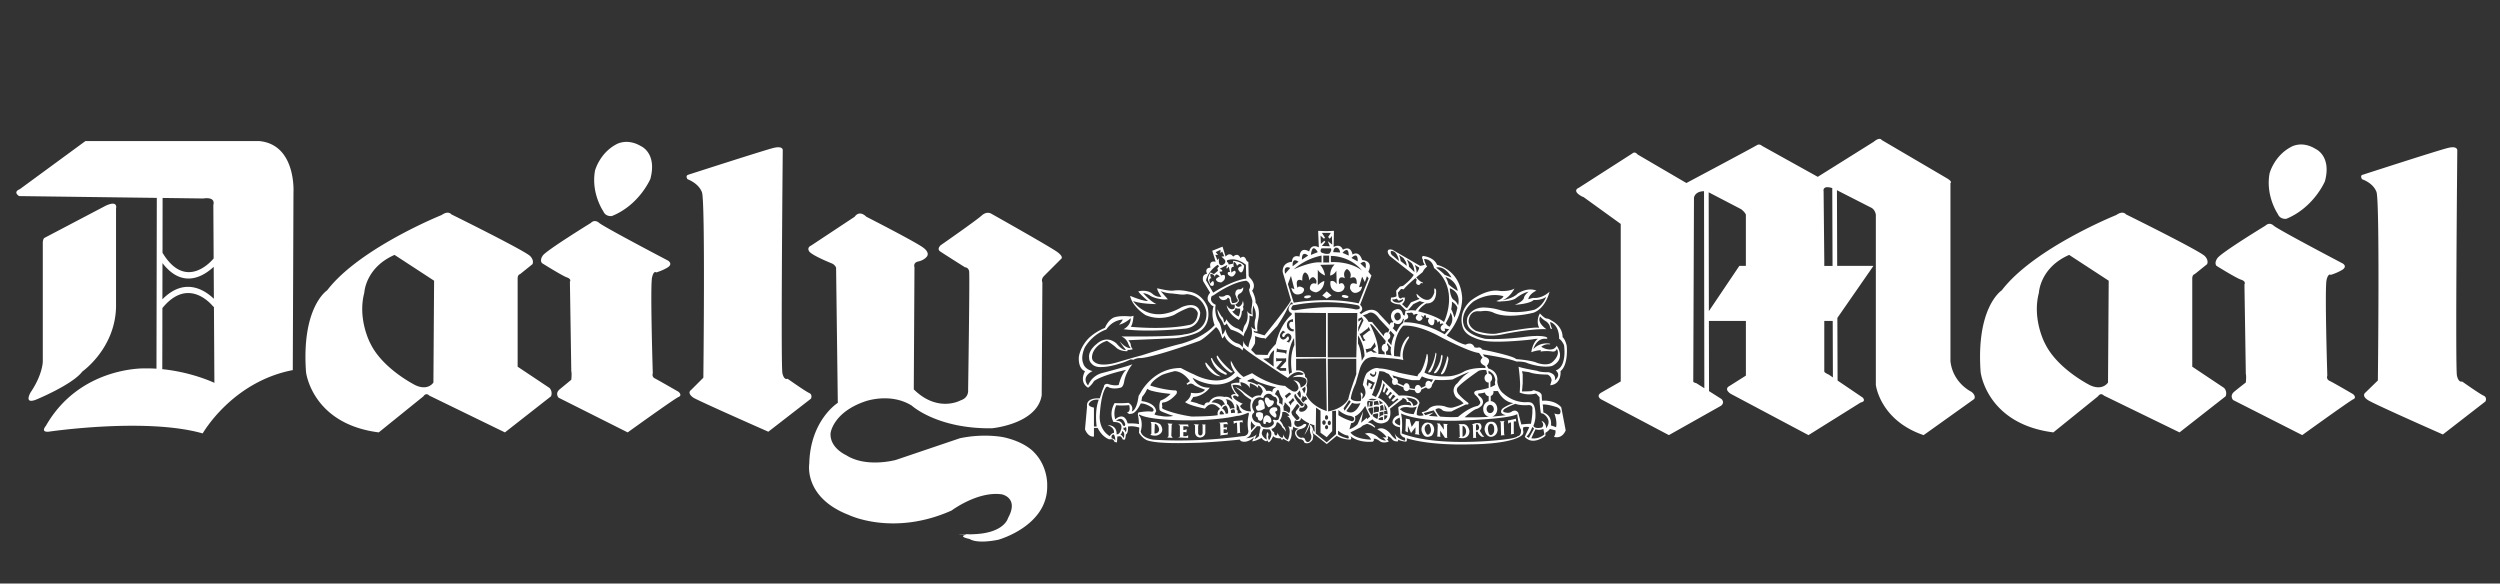 <svg xmlns="http://www.w3.org/2000/svg" width="4284" height="1000" fill="none" xmlns:v="https://vecta.io/nano"><rect width="100%" height="100%" fill="#333333" stroke="none"/>\<path fill-rule="evenodd" d="M2182.75 628.355l-9.41-7.057-8.84-6.504 10.02-1.18s1.73-8.841 8.84-13.538c0 0-1.79 17.705-.61 28.279zm370.6 65.423c2.96 0 4.74 1.734 5.92 4.095 0 .603.15 1.062.29 1.52.14.439.28.877.29 1.443 0 4.143-2.99 7.057-6.5 7.057-2.92 0-5.88-2.914-5.88-7.057s2.96-7.058 5.88-7.058zm5.92-21.824a6.34 6.34 0 0 0-.24-1.734v-.048h7.85c3.59 7.058 11.82 18.812 26.54 20.595 0 0-12.36 4.143-18.86 9.467 0 0-8.23 8.237 5.93 11.2 0 0-9.11 1.325-23.65 2.457 5.27-1.589 8.88-6.72 8.88-13.08.02-3.184-1.01-6.286-2.91-8.84a11.83 11.83 0 0 0-3.65-3.193 11.89 11.89 0 0 0-4.63-1.456v-8.695a7.26 7.26 0 0 0 3.4-2.603 7.25 7.25 0 0 0 1.34-4.07zm-17.67 28.882c0 6.961 4.38 12.477 10.01 13.417-11.67.746-26.1 1.228-41.85.746 0 0 14.16-12.381 20.04-14.163 0 0 2.96 0 8.83-5.324 0 0 8.24-8.238-4.14-17.078 0 0-2.36-1.18-1.18-4.143 0 0 5.32 0 11.2-1.734l.05-.049c.26 1.614 1.02 3.103 2.18 4.254s2.66 1.905 4.27 2.154v8.647c-5.37 1.229-9.41 6.6-9.41 13.273zm-148.48-42.178c-.87.613-1.9.942-2.96.939-2.97 0-4.72-2.36-4.7-5.877 0-1.25.32-2.478.94-3.565l-6.5-9.226c-1.61-.65-3.11-1.276-4.48-1.927 0 0-1.18-.602-2.96-1.782-2.34-.579-5.32-1.181-8.84-1.181 0 0-4.14 20.041-10.02 34.205-.58 2.306-1.57 4.491-2.91 6.456l7.05 3.565s2.97-4.746 5.33-10.021c2.91-6.504 5.27-14.164 5.27-19.487l18.85 17.681 1.79 1.782 8.21 7.708s33.01-2.914 35.37 12.984c0 0-5.3 10.02-4.69 20.041 0 0 4.09 2.962 11.75.602l-3.52-5.324s7.66-.626 11.8-5.323c0 0 7.06-9.394 27.69-4.697 0 0 8.79 4.143 15.29 1.734 0 0 11.8-2.914 17.12-7.058l-6.5-5.877s-4.14-1.807-7.1-5.324a22.81 22.81 0 0 1-3.52-9.418c-.13-2.627.39-5.246 1.53-7.619 1.13-2.373 2.85-4.423 4.98-5.966a89.41 89.41 0 0 1 8.23-9.419c2.3-2.734 5.67-5.147 9.28-7.739l3.15-2.281s-12.98 4.697-28.88 12.983c-9.97 1.178-20.03 1.38-30.05.602l-5.32 8.792c0 3.541-2.96 6.504-5.87 6.504-1.69 0-3.16-.939-4.15-2.409l-8.33 3.951c-.36 3.613-3.1 6.118-5.83 6.118-2.4 0-4.43-1.975-5.08-4.938l-9.97-1.469c-.94 1.686-2.55 2.866-4.38 2.866-2.96 0-5.32-2.987-5.32-6.504l-11.75-5.082zm59.38-3.348l3.44-4.89c-7-.843-13.91-2.554-19.26-5.54l-4.14 6.503h-12.98s-18.57-3.387-33.56-8.267l-.01-.019h-.05l.06.019 2.76 4.967c.44-.177.9-.259 1.37-.241 2.96 0 5.32 2.915 5.32 5.878.02.901-.15 1.796-.5 2.625l10.4 4.698c.8-2.457 2.63-4.433 4.84-4.433 2.92 0 5.32 3.59 5.32 7.106a7.02 7.02 0 0 1-.14 1.373l8.98 1.542c0-3.541 2.36-7.058 5.27-7.058 2.44 0 4.84 2.409 5.64 5.179l7.51-3.517c-.14-.506-.19-1.084-.19-1.638 0-4.143 2.36-7.057 5.32-7.057.94.04 1.85.315 2.65.799a5.52 5.52 0 0 1 1.95 1.971zm-64.97-103.867c-.48-.506-.94-1.06-1.42-1.662-1.8-2.505-2.67-5.555-2.48-8.632s1.44-5.993 3.54-8.254c0 0 12.98-10.598 17.12 6.48l2.58 1.566.34-1.566 1.18-6.48s10.61-2.36 17.12-.578c0 0 8.23-11.177 15.89-14.139 0 0-5.32-.603-8.28-2.361l-11.2 5.299-8.24 9.418s-2.36 2.361-5.32.579l-9.41-9.419s-11.8 0-15.9-5.901l.56-5.902s6.5 0 9.46-2.36l-.6-9.443 6.5-7.058 5.32-1.18s14.11-10.623 18.25-18.861l-41.24-32.422-2.36-3.541s-4.7-9.996 7.05-7.058l47.73 27.702 7.66-1.759s-3.52-5.299-2.97-8.262l-1.73-4.119 1.18-2.963s18.85 1.18 24.73 15.32c0 0 39.47 7.66 42.98 56.004 0 0 1.78 33.579-26.49 64.821 0 0 1.76 1.758 5.28 3.516 7.1 4.144 19.48 11.201 27.14 12.382 0 0 10.59-6.504 15.29 4.697l4.74.602s5.27-2.361 8.24 2.963c0 0 53.62 10.598 58.32 16.476 0 0 25.96 1.806 35.97 6.504 0 0 18.26 6.503 26.49-1.735 0 0 14.16-11.827 7.11-22.401 0 0-1.18 5.251-7.11 4.697 0 0-9.39-1.783-20.59 0l.56-2.361s-7.06 0-16.47 3.517c0 0 1.73-15.922 11.19-23.004 0 0-5.32 0-10.01 1.18 0 0-51.87 5.902-77.23 2.963 0 0-11.75-1.18-22.95-6.504-7.65-2.938-14.71-8.262-17.67-15.319 0 0-11.8-24.763 12.38-47.165 0 0 26.51-21.799 50.68-17.078 0 0 15.9 1.181 24.73-4.119 0 0-7.1 14.742-20.63 20.041 0 0 18.3-2.938 26.53-11.779 0 0 16.5-11.201 31.79-4.721 0 0-11.75 4.721-14.11 14.742a72.76 72.76 0 0 1 8.84-2.361s13.53 2.361 27.69-10.622c0 0-5.92 27.701-27.14 35.963 0 0-44.16 11.779-68.89 0 0 0-8.84-4.722-21.22-2.361h-4.14s-14.16-2.361-17.07 14.742c0 0-2.39 10.599 12.38 18.861 0 0 23.55 7.66 37.66 4.119 0 0 58.94-11.803 70.74-9.443 0 0-6.47-10.598 1.18-24.738 0 0 6.51 7.684 11.2 8.84 0 0 4.14 0 7.66 2.963 0 0 20.03 8.84 20.03 28.905l.56.554c1.8 1.783 4.72 6.504 6.5 14.164 0 0 3.54 31.82-10.57 43.623 0 0 2.36 22.402-17.68 24.184l2.36-8.286s0-7.058-7.05-10.02c0 0-21.82 0-31.23-4.095l-12.43-1.783 1.18 5.324v15.295l-1.18 13.586v.554s9.44 0 15.94-.554l4.29-1.638 4.55 1.638c3.56.578 7.66 2.939 8.84 6.455l.6 10.021s21.21-2.336 33.01 11.201l7.61 39.528s-5.27 15.296-19.99 11.201c0 0 3.54-5.877 2.36-11.201l-9.46-2.36s-3.51 4.721-7.66 6.455v5.323s-21.21 17.681-35.32 1.783l1.73-4.143 5.93-12.381s-6.48-1.807-10.62.602v4.697s1.78 4.095-1.18 7.66c0 0-11.2 15.922-93.12 16.476 0 0-63.02 2.409-105.45-10.575 0 0 1.81 3.517-.6 5.878 0 0-9.39-.554-13.53-3.517l-.56 2.963s-6.5 1.18-10.01-3.565c0 0-3.57-4.721-7.66-5.275 0 0 2.36 5.877-1.78 5.877 0 0 2.96.602 3.51 3.517 0 0-8.84 3.541-14.71-.554 0 0-7.06-5.926-11.2-4.143 0 0 2.34 1.782-1.18 4.697 0 0-22.95 2.963-38.29-9.418 0 0 3.52 5.877-1.18 5.877 0 0-12.98 0-22.39-6.504l-17.12 14.164-20.04-15.898-2.91-1.783-1.78-7.66s0 6.48 1.78 10.623l-1.18 7.058s-5.32 9.466-14.16 5.323c-.37-1.844-1.43-3.478-2.96-4.577-1.52-1.098-3.41-1.58-5.27-1.348a13.2 13.2 0 0 1-5.93-5.275s-6.45-8.287 4.75-12.984c0 0-5.95 0-9.47-3.517l-1.73 7.058-1.78-2.914s2.96 12.935-4.15 21.775c0 0-6.5-2.915-10.01-5.324l-1.74 2.963-2.36-3.517s-7.65 1.181-12.98-3.516c0 0-2.96 8.214-7.65 10.574l-2.36-3.517-1.78 1.783a16.24 16.24 0 0 1-8.24-5.926s-8.26 5.324-15.92 5.926l3.52-7.106s-11.2 10.623-21.22 7.106c0 0-1.15.554-3.51-2.963a1294.56 1294.56 0 0 1-68.94 5.323l-.98.026c-20.94.547-43.49 1.137-61.49-.026-10.62-.602-19.43-1.782-25.33-3.516 0 0-8.86-1.783-15.92-13.586l.58-8.792s-10.02-3.565-19.45-1.782c0 0 1.2 10.574-3.52 13.537 0 0-.6 6.479-1.78 8.84h-3.52s-1.76-4.697-4.72-5.877l-4.69.554-.58 10.02-4.12-.554s-1.78-5.925-5.9-4.745h-3.54s-11.8-3.541-19.46-19.439h-6.47v14.718s-9.42 2.336-15.32-12.381l3.54-39.48s-3.54-14.718 21.79-13.538l4.12-12.983 2.96-7.058s0-5.299 6.48-4.745c0 0 11.8 4.143 18.86 1.782 0 0 4.72-19.414 12.98-25.918 0 0-41.25 8.864-55.39 19.439 0 0-2.94 5.925-10.02 11.2 0 0-15.89-7.683-5.29-28.279 0 0-11.78-2.962-10.6-24.184 0 0 1.76-17.656 18.25-33.602 6.51-5.902 15.34-11.779 26.54-16.5 0 0 4.12-11.201 12.96-16.501 0 0 6.5-5.323 31.23-2.962l4.72-1.181s-.61 13.562-4.72 18.861c0 0 56.56 5.902 98.99-2.939 0 0 14.74-.578 15.92-20.619-.49-1.79-1.37-3.451-2.56-4.869a12.86 12.86 0 0 0-4.37-3.346c-1.68-.786-3.51-1.197-5.37-1.205-1.85-.008-3.69.387-5.38 1.158 0 0-11.19 4.143-22.39 11.201 0 0-22.97 11.779-49.49.578 0 0-22.39-13.537-26.51-33 0 0 22.37 9.418 30.63 8.84 0 0-14.16-11.803-16.52-16.524 0 0 15.32-4.12 24.76 4.721 2.01 1.724 4.35 3.028 6.88 3.835a19.88 19.88 0 0 0 7.83.862s-7.66-11.201-7.06-14.718c0 0 18.26 4.721 27.09 4.119 0 0 11.78-2.36 27.7 1.759 0 0 20.61 1.204 31.23 25.942 0 0 8.23 25.341-11.2 40.685 0 0-6.5 6.479-34.77 11.779-1.33.353-2.66.507-4.09.674-1.11.128-2.28.265-3.57.506l-81.89 3.541s4.11 4.697 4.11 7.636c0 0 0 4.143 3.54 7.66 0 0-3.54 1.782-8.83 1.18l-.58 2.361s-12.4.602-19.46-6.504c0 0-4.12-4.095-15.31-11.201 0 0-15.92 3.541-23.58 18.861 0 0-5.9 12.381 1.76 17.126 0 0 8.26 10.021 40.07.554 0 0 25.33-7.66 41.25-11.755 0 0 45.34-14.717 68.34-20.041 0 0 12.98-3.541 27.69-10.623 10.02-5.299 21.21-12.356 28.87-21.197 0 0-7.08-16.5-1.76-32.422 0 0-3.54 0-6.5-5.323 0 0-8.86-7.082.58-17.681l-11.78-19.439s-4.11-11.803 6.48-12.983c0 0-5.3-10.021 5.9-10.599 0 0-4.14-12.983 8.84-10.02l-5.9-18.861 17.67-7.058 5.3 17.102s6.48-8.84 12.98 0c0 0 7.66-8.238 12.38 2.361 0 0 6.48-6.504 10.02 3.517 0 0 1.18 2.963 3.54 2.963l.57 24.16 1.79 2.963s12.95 11.201 4.11 22.401c0 0 6.48 11.177 5.9 20.619 0 0 9.44 8.263 4.12 31.243 0 0-2.34 11.778-.58 17.68 0 0-2.96 1.18-7.08-1.18l1.18 2.938 17.7 5.3s41.83-51.283 45.34-60.124l-14.11-48.32s-2.36-15.922 15.9-17.68c0 0-.61-12.984 12.98-8.841 0 0 0-18.282 16.47-8.84 0 0 2.4-14.139 16.52-7.082l-1.18-28.279 14.15.578 12.94-.578-.56 27.701s11.2-7.057 15.89 4.721c0 0 13.01-8.84 16.52 8.263 0 0 10.6-8.262 16.52 9.418 0 0 20.04.578 10.57 20.041l5.33 6.48-19.44 50.102s8.79 7.66-1.18 13.562l2.92 2.36s18.85-16.5 31.23 0l10.62 11.201 1.73 1.759 4.75 5.323.55.578c0-2.36 1.78-4.721 4.14-4.721.47.023.93.172 1.33.434l.74-1.325zm1.42 5.588c0 2.409-1.15 4.432-2.57 5.083l6.69 6.672s5.27-11.779 11.2-15.32l1.47-7.058h-1.47s-2.36 8.768-8.43 8.961c-2.37.016-4.68-.793-6.53-2.288l-.79 1.975a4.8 4.8 0 0 1 .43 1.975zm4.72-21.221s-6.76 2.915-3.61 9.466c0 .004.02.037.04.094.26.614 1.68 4.027 4.61 3.784 1.47-.12 3.25-1.156 5.46-3.926 0 0 1.74-10.599-6.5-9.418zm-348.82 144.431c10.59-.603 18.85-6.48 23.57-10.623 2.96-2.963 4.72-5.324 4.7-5.324-22.4.603-29.48-17.078-29.48-17.078 6.46 3.825 13.39 6.796 20.62 8.84 36.53 10.575 55.98-11.201 55.98-11.201l7.66 4.698h-4.12v6.503c-7.08-1.18-14.13 1.735-14.13 1.735.19 4.251 1.62 8.354 4.12 11.803 1.75 3.517 4.11 5.877 4.11 5.877-5.87-1.156-8.23 2.361-8.23 2.361l2.36 7.66c-1.76-1.735-3.52-2.915-5.3-4.095-4.7-2.361-8.24-1.181-8.24-1.181-21.21-4.745-26.51 9.419-26.51 9.419-7.68-1.181-8.26 5.323-8.26 5.323l-10.01-2.963-2.36-1.18-11.2-2.963 4.72-7.611zm-38.87-5.3s-20.63-1.806-32.41-5.323v.024h-.55c-2.97-1.156-5.9-2.337-7.08-3.517-.44 1.242-1.03 2.424-1.76 3.517-1.18 2.963-4.14 7.058-7.08 10.623l-1.18 7.057s22.97 1.735 25.33 17.079l-2.94 5.877s4.1 1.807 10.6 2.409a54.64 54.64 0 0 0 21.79 0s-5.87-1.783-11.77-4.143l-1.71-.637c-4.23-1.568-8.52-3.161-10.07-5.241 0 0-1.78-10.646 1.76-16.524 0 0 5.3-1.18 11.77-6.504 1.58-1.054 3.15-2.59 4.73-4.143l.06-.053.26-.256.25-.245zm384.18 48.296c0-2.336 1.18-3.517 2.96-4.697 2.33-1.782 5.25-2.962 5.27-2.962 1.78 7.081.6 13.537.6 13.537-7.65-2.361-8.83-5.878-8.83-5.878zm-261.63-16.524l-4.12 1.18-3.54.603v-4.698l-1.76-1.782v-5.878l-.58-4.143c5.3 4.144 5.3 8.841 5.3 8.841.58 2.36 4.7 5.877 4.7 5.877zm15.34 30.688l-.61-8.84.61-7.058s1.75 3.517 4.69 5.878c.28.536.71.983 1.23 1.289.53.307 1.13.461 1.73.445l-7.65 8.286zm36.38-65.206c-2.12-2.553-5.88-2.866-10.35-2.36-3.94-9.529-13.83-11.827-14.79-12.05-.05-.011-.07-.017-.07-.018v2.408c-5.9-4.769-17.1-6.503-17.1-6.503v-1.783l4.14-1.734 5.3-1.783c2.36 3.517 9.44 6.48 16.5 8.841 11.19 4.143 23.57 6.503 23.57 6.503-5.61.964-7.25 4.722-7.2 8.479zm20.99 19.338c-.14.584-.26 1.113-.26 1.643-.48 1.557-1.44 2.655-1.68 2.923l-.04.044c-.01.011-.01.018-.01.02l.55 7.659a11.06 11.06 0 0 1 4.75 1.181 17.56 17.56 0 0 1 4.09 2.915c3.52-3.541 1.78-9.419 1.78-9.419l-8.83-9.466c0 .982-.19 1.782-.35 2.5zm-618.32-266.527c-10.6-8.841-98.39-53.644-98.39-53.644s-11.2-12.357-19.99.048l-74.84 49.525s-7.66 2.939-2.94 10.02c5.3 7.058 37.71 20.042 37.71 20.042s5.9 1.758 8.26 7.659l2.94 231.653s-47.15 29.46-48.91 104.301c0 0-10.02 57.762 67.76 87.824 0 0 76 37.119 176.17-7.66 0 0 44.77-33.578 86.02-27.701 0 0 30.05 5.877 10.59 40.684 0 0-5.9 25.919-59.52 27.653l-10.81.463c3.34-.679 6.69-1.017 6.69-1.017s-42.03 2.475-6.69 1.017c-6.48 1.316-12.95 3.915 4.93 7.824 0 0 10.6 8.84 48.88 1.18 0 0 85.44-23.558 83.68-93.148 0 0 1.76-31.82-22.39-56.558 0 0-14.74-17.681-52.45-25.967 0 0-32.99-7.058-74.82 1.782l-109.58 37.12s-50.67 14.164-85.44-8.238c0 0-28.29-12.357-26.51-37.722 0 0 4.14-35.385 58.92-54.245 0 0 43.01-15.899 80.14 7.105 0 0 43.59 40.083 137.28 38.902 0 0 77.78-7.106 85.44-56.606l1.18-193.329s-2.94-5.3 2.96-11.201l28.87-28.882s5.88-2.938-5.9-11.778c-11.77-8.841-113.7-66.025-113.7-66.025s-7.08-4.697-15.92 2.963c-8.86 8.262-70.73 51.283-70.73 51.283s-7.07 6.479-.57 10.598c5.9 4.095 42.43 27.099 42.43 27.099s5.87 0 7.05 7.058c1.21 6.504-1.76 203.35-1.76 203.35s1.76 12.983-12.98 17.68c0 0-38.88 21.799-80.13-18.861l1.18-209.251s-2.99-8.262 7.05-10.02c10.02-2.361 14.14-8.239 14.14-8.239s5.9-5.901-5.3-14.741zM33.868 324.222s-12.377 4.119-1.18 11.779l236.009 3.083-.578 292.692c-6.814-.434-13.822-.626-20.973-.482 0 0-110.769-2.963-168.513 98.423 0 0-10.017 11.201 4.72 10.021 0 0 166.73-24.739 263.966 2.962 0 0 50.087-88.45 154.378-108.491l1.18-304.11s5.297-82.524-58.924-88.402H146.418l-112.55 82.525zm164.973 33s4.118-14.741-17.675-4.721L75.695 407.903s-2.36 2.361-2.36 8.262v203.326s0 21.848-20.613 52.463c0 0-12.955 21.222 8.837 12.984 0 0 63.042-25.919 79.537-48.32 0 0 55.986-38.927 57.744-110.251V357.222zm168.537 298.834s-37.782-18.258-89.289-23.437l.192-104.734c45.739-56.034 86.612-3.188 87.517-2.019l.015.02.794-.603.771 130.773zm-1.18-198.869l.313 54.848c-14.496-13.995-49.413-38.54-88.23.867l.121-62.098c35.253 45.983 72.023 21.149 87.796 6.383zm-.626-105.866l.53 91.558c-4.046 4.938-48.113 55.763-87.628-9.756l.169-93.918 69.856.915s21.19-4.119 17.073 11.201zM1325.41 253.5c-16.5 4.119-146.12 45.96-146.12 45.96s-5.3 1.18-1.16 7.684c0 0 18.86 6.48 24.76 22.402 5.87 15.922 2.36 317.694 2.36 317.694l-21.22 21.222s-7.66 4.697 4.12 12.983c9.41 5.877 128.44 58.341 128.44 58.341l73.06-56.607s3.54-7.057-3.54-10.02c-6.48-2.915-36.53-24.136-36.53-24.136s-5.9 3.516-8.84-9.467c-2.93-12.983.58-381.937.58-381.937s1.16-8.238-15.91-4.119zm-276.93 116.706s-10.59 1.758-14.71-8.262c0 0-21.21-30.64-14.16-69.542 0 0 7.66-29.483 35.95-44.803 0 0 18.26-11.779 43.01 2.963 0 0 27.69 11.778 15.92 55.98 0 0-18.86 44.803-66.01 63.664zm-118.422 67.783c5.9-8.84 82.502-56.004 82.502-56.004s5.87-7.082 14.16 0c8.23 7.082 118.42 64.82 118.42 64.82s8.24 5.3-.6 11.201c-9.44 5.902-20.03 8.84-20.03 8.84s-4.12-4.119-7.06 8.262c-3.54 12.96 1.18 164.472 1.18 164.472s-2.36 5.878 3.52 8.841c5.87 2.962 40.64 23.003 40.64 23.003s7.06 5.878 0 8.841c-7.08 2.938-87.19 60.701-87.19 60.701l-118.452-59.521s-6.453-7.106 1.782-14.164l20.035-16.524s1.18-10.575 0-14.718l-2.36-153.247s3.54-4.721-5.876-7.659c-8.837-3.541-41.827-24.161-41.827-24.161s-4.743-4.143 1.156-12.983zM648.995 740.942C533.507 726.2 524.091 636.015 524.38 637.196c-7.854-110.111 35.22-139.017 36.2-139.674l.001-.001.013-.009.003-.002c55.384-72.48 196.205-129.063 196.205-129.063 11.799-8.238 16.519-1.18 16.519-1.18s129.021 63.664 135.523 71.902c7.055 7.66 3.515 13.562 3.515 13.562l-21.214 17.078c-4.696 1.18-4.118 8.238-4.118 8.238v150.308l54.806 36.566c5.9 7.057 2.36 14.163 2.36 14.163l-78.959 61.858-129.623-63.086c-5.9-5.878-10.017 1.228-10.017 1.228l-76.599 61.858zM634.86 588.875c.326.595.392.755.253.517l-.253-.517zm-10.595-87.246c-11.784 44.418 9.481 85.42 10.848 87.763 21.403 43.325 76.948 70.807 76.948 70.807 21.792 10.021 30.63-4.745 30.63-4.745l1.18-174.444-67.762-44.201c-50.062 21.799-51.844 64.82-51.844 64.82zm3175.275-58.943c5.93-9.442 82.5-56.004 82.5-56.004s6.48-7.058 14.14.024c8.23 7.082 118.42 64.844 118.42 64.844s8.29 4.698-.55 10.599c-9.47 5.878-20.04 8.84-20.04 8.84s-4.14-3.541-7.1 8.238c-3.52 12.96 1.18 164.448 1.18 164.448s-2.36 5.878 3.56 8.84c6.46 2.915 40.65 22.956 40.65 22.956s7.06 5.926 0 8.84c-7.05 3.541-87.19 61.304-87.19 61.304l-118.43-60.123s-6.5-7.058 1.73-14.116c7.06-5.925 20.04-15.946 20.04-15.946s1.18-10.574 0-14.718l-2.36-153.246s3.54-5.276-5.88-8.239c-8.83-2.962-41.85-23.581-41.85-23.581s-4.69-4.12 1.18-12.96zM2705.39 321.837s-12.98 4.722 5.27 14.742l2.99 1.204 63.64 45.96v269.953l-33.01 18.861s-10.57 5.251-.55 11.754l116.06 61.304 88.98-50.103s7.68-4.697 1.18-11.755l-21.36-13.513-.24-120.319h63.4v93.726l-28.87 18.259s-9.42 4.697 2.96 12.983l133.14 70.722 89.6-55.98s9.39-1.181 3.52-8.238l-43.23-29.267-.38-107.335 61.84-89.174h-62.13l-.43-129.665 57.84 29.484s7.05 2.361 8.83 12.381v291.776s7.06 60.677 81.88 86.042l86.64-61.857s4.14-5.324-4.7-12.382c0 0-31.83-14.79-35.97-52.463V313.599s4.14-1.758-5.28-7.66l-112.55-66.024s-2.96-5.878-13.53 2.962l-96.03 60.124-95.48-53.042s-4.14-4.143-8.84-1.18c-7.68 4.697-120.78 64.82-120.78 64.82l-83.68-48.922s-4.14-5.902-8.84-1.783l-91.89 58.943zm419.52 5.926s-2.72-10.912 14.86-5.444l.48 133.351h-14.16v-9.443l-1.18-118.464zm1.18 222.186h14.45l.31 96.785-7.1-4.841s-7.1-2.915-7.66-5.275v-86.669zm-145.56-94.303l-52.21 77.538-.33-203.663 55.5 28.882s6.5 4.721 8.24 9.418v87.825h-11.2zm-77.73-116.682s.94-10.984 17.22-11.345l.55 337.663-13.68-8.648s-5.32-1.18-5.32-2.914l1.23-314.756zm615.82 401.978c-115.51-14.742-124.92-104.927-124.63-103.746-7.95-111.407 36.21-139.686 36.24-139.686 55.38-72.48 196.2-129.063 196.2-129.063 11.82-8.238 16.52-1.18 16.52-1.18s129.05 63.664 135.55 71.902c7.03 7.66 3.51 13.562 3.51 13.562l-21.21 17.078c-4.7 1.18-4.14 8.238-4.14 8.238v150.308l54.78 36.566c5.87 7.057 2.36 14.163 2.36 14.163l-78.96 61.858-129.62-63.086c-5.88-5.878-10.02 1.228-10.02 1.228l-76.58 61.858zm-14.16-152.067c.3.545.38.725.28.568l-.28-.568zm-10.57-87.246c-11.9 44.792 9.8 86.112 10.85 87.814 21.42 43.296 76.9 70.756 76.9 70.756 21.82 10.021 30.66-4.745 30.66-4.745l1.18-174.444-67.77-44.201c-50.08 21.799-51.82 64.82-51.82 64.82zM4194.91 253.5c-17.12 4.119-146.11 45.96-146.11 45.96s-5.3.578-1.18 7.708c0 0 18.85 5.877 24.73 21.799 5.87 15.922 2.36 322.994 2.36 322.994l-21.22 20.644s-7.66 5.275 4.14 12.935c9.42 6.48 128.45 58.943 128.45 58.943l73.03-56.607s3.54-7.057-3.51-10.02c-6.51-2.915-36.56-24.136-36.56-24.136s-5.87 2.914-8.83-10.021c-2.92-12.983.6-386.08.6-386.08s.58-8.238-15.9-4.119zm-276.94 121.403s-10.57 1.782-14.71-8.238c0 0-21.22-30.664-14.12-69.566 0 0 7.61-29.483 35.93-44.803 0 0 18.26-12.357 42.99 2.963 0 0 27.69 11.778 15.94 55.402 0 0-18.86 44.779-66.03 64.242zM2355.88 561.546l.69.785c.65.889 1.4 1.777 2.17 2.696 1.28 1.52 2.63 3.122 3.73 4.939 1.17 1.47 2.49 2.945 3.82 4.424l.01.009c1.32 1.475 2.65 2.954 3.83 4.432l1.22 1.516 3.3 4.024-1.08 5.083c-.15-.048-.34-.049-.48-.049-2.96 0-5.32 2.963-5.32 7.106 0 3.156 1.9 5.854 4.43 6.36l.79 4.528-2.31-.289-8.79-.602c.58-9.418-1.78-19.439-4.74-28.279-4.1-12.357-9.42-22.378-9.42-22.378 1.68-1.659 4.37 1.399 8.15 5.695zm28.96 47.371l-9.47-1.229-.45-5.058a6.67 6.67 0 0 0 2.92-2.433 6.64 6.64 0 0 0 1.12-3.637 7.53 7.53 0 0 0-.56-3.002 7.66 7.66 0 0 0-1.7-2.539l.7-3.203 6.26 7.515c-1.78 8.84 1.18 13.586 1.18 13.586zm-310.52-139.71c7.08.578 7.66 5.901 7.66 5.901.58-10.02 8.23-1.18 8.23-1.18a14.66 14.66 0 0 0-6.47 4.119c0 5.901 8.83 5.901 8.83 5.901 7.66-4.143 6.48-8.84 6.48-8.84 1.18-6.504-6.48-2.963-6.48-2.963l-2.96-6.479 4.72-.578v-2.361l-4.12-2.361 12.98-6.479-1.78 5.299 1.18 1.18 2.94-3.541 2.36 9.443c-5.9-1.18-3.54 4.119-3.54 4.119 3.35 3.613 6.02 3.95 7.97 3.179a8.19 8.19 0 0 0 3.81-3.781c3.53-4.119-.58-5.902-.58-5.902-4.7 1.759-5.3 3.541-5.3 3.541-2.36-12.381 4.12-10.044 4.12-10.044-1.76-5.878 0-8.841 0-8.841 4.72 2.361 5.29 7.058 5.29 7.058 7.06-7.66 8.24.578 8.24.578-9.42 1.783-5.3 7.082-5.3 7.082 2.22 3.493 3.95 4.047 5.32 3.18 2.99-1.952 4.1-10.912 4.1-10.912-5.3-7.66-18.86-9.033-18.86-8.262l-.57 4.793-7.08 1.18-1.18-3.541-1.76-.578v-2.963c17.07-6.479 32.41 7.66 32.41 7.66l.58 23.583c-25.33 3.54-56.57 24.16-56.57 24.16l-12.37-21.222c4.14-17.078 20.03-26.521 20.03-26.521l2.36 2.361-2.96 3.541 1.18 4.119-7.06 5.902-5.9-2.963c-2.52 4.48-4.98 8.84-4.11 13.561l4.11 8.84c8.26 3.541 5.33-6.479 5.33-6.479-2.36-2.963-5.33 3.517-5.33 3.517-5.29-10.021 1.79-9.443 1.79-9.443-2.92-2.842-1.74-7.563-1.74-7.563zm-191.48 215.73c-7.66 20.041-3.54 45.96-3.54 45.96h-4.72v-32.422c-13.56-2.963-7.66-8.238-7.66-8.238 5.3-7.082 15.92-5.3 15.92-5.3zm25.91 59.521c2.96 4.698 2.36 11.201 2.36 11.201-1.18-4.697-5.9-4.143-5.9-4.143-2.34-7.058 3.54-7.058 3.54-7.058zm11.19 0c2.97-1.734 2.97-5.877 2.97-5.877 6.5 2.915 2.36 12.381 2.36 12.381-1.18-4.143-5.33-6.504-5.33-6.504zm-7.65-22.955c9.44-1.783 11.8 7.057 11.8 7.057 4.11 4.144 4.11-1.782 4.11-1.782-5.32-16.524-15.91-5.275-15.91-5.275zm12.95 11.201c2.94 1.18 4.12-1.181 4.12-1.181 2.36 5.275-.6 9.419-.6 9.419-.58-4.698-3.52-4.698-3.52-4.698v-3.54zm-14.13-14.164s15.31-14.718 21.21 7.058c0 0 11.8-.579 19.46 1.18 0 0-.6-11.779-1.78-15.296 0 0-.58-3.565 1.18-4.745 0 0 14.73-2.915 22.99-1.18 0 0 5.9-1.735 0-7.058 0 0-10.62-7.66-19.45-7.058 0 0-8.24 18.813-17.68 17.632 0 0-1.18 1.783-5.9-2.36 0 0 6.48 0 4.12-10.575 0 0 1.18-1.782-1.76-1.782 0 0-11.77 1.18-20.61 0 0 0-5.9 10.646-1.78 24.184zm80.14-76.046s-17.68 9.419-20.04 18.259c0 0 21.22 7.106 41.25 8.262 0 0 6.5-1.18 3.54 5.878 0 0-10.02 12.935-21.79 14.717 0 0-3.54-.626-2.96 3.517l.6 3.517s-1.78 2.361 1.15 4.143c0 0 16.5 8.238 48.91 12.983 0 0 32.99 0 44.77-2.36 0 0-1.76-7.66 4.14-10.623 0 0-2.97-2.963-5.32-4.697 0 0-10.6-10.021-20.62 4.143 0 0-27.09-5.323-34.17-11.249 0 0 10.6-6.431 10.02-15.898 0 0 18.25 3.517 24.15-5.275 0 0-12.95-4.745-18.25-7.66 0 0-5.88-5.926-11.2-.602l-2.36-1.783 5.9-4.697s-10.59-16.476-25.93-17.078c0 0-12.96 2.987-21.79 6.503zm84.86 47.164c7.65-10.575 18.25-3.517 18.25-3.517 2.36 1.734 4.72 7.058 4.72 7.058-4.72 0-5.9 4.143-5.9 4.143-4.12-8.311-17.07-7.684-17.07-7.684zm14.13 20.595c-1.18-4.697 2.96-6.456 2.96-6.456 2.36 1.734 4.7 5.878 4.7 5.878-2.36.578-7.66.578-7.66.578zm4.12-9.973c5.3 2.361 5.9 8.792 5.9 8.792l4.12-.554c1.18-8.84-3.54-13.537-3.54-13.537-5.3.554-6.48 5.299-6.48 5.299zm5.9-15.946c2.96 1.783 2.36 7.66 2.36 7.66 4.12 2.963 5.3 8.84 5.3 8.84 2.96-1.782 7.65-1.18 7.65-1.18-2.36-16.5-15.31-15.32-15.31-15.32zm8.84 18.861l.57 4.697 6.48-.554c.58-3.517-1.18-5.877-1.18-5.877-3.51-.627-5.87 1.734-5.87 1.734zm41.24-127.304c1.18 4.697 0 12.983 0 12.983-1.78 3.517-6.47 10.575-6.47 10.575l8.23 8.286 20.06.554c2.36-7.058 14.11-18.861 14.11-18.861 7.66-35.361 27.09-50.103 27.09-50.103v-2.938c-4.69-1.181-5.27-5.902-5.27-5.902-.04-1.833.37-3.648 1.19-5.288a11.28 11.28 0 0 1 3.5-4.13c2.36 2.36 2.36-1.783 2.36-1.783-1.18-1.18-2.96-1.18-2.96-1.18l-1.18 2.36-5.27 8.239c-2.36 7.66-17.12 30.061-17.12 30.061-4.7 4.721-20.04 21.8-20.04 21.8l-2.36-1.181c-5.25.651-15.87-3.492-15.87-3.492zm34.2 99.603l4.09-7.058 2.96.602c1.18 8.238 6.51 14.116 6.51 14.116l-.61 11.803c-1.73-4.143-5.87-4.143-5.87-4.143 2.94-10.575-7.08-15.32-7.08-15.32zm-26.56 54.8h-4.12l-10.02 11.201c-.6 6.503-8.83 9.466-8.83 9.466 15.91-1.18 18.27-7.058 18.27-7.058-.82 3.064-2 6.017-3.54 8.793 10-5.276 7.66-7.612 7.66-7.612 1.78-5.926 1.18-6.504 1.18-6.504.6-2.963 1.16-3.517 1.16-3.517 1.22-4.769-1.76-4.769-1.76-4.769zm7.08 4.745c6.5 1.18 10.02.554 10.02.554 8.28 7.66-.56 18.861-.56 18.861-2.36-5.323-1.18-7.66-1.18-7.66 1.18-2.915-1.18-6.504-1.18-6.504-3.56 4.745-1.23 12.984-1.23 12.984-7.05-2.963-8.79-10.021-8.79-10.021 0-4.673 2.92-8.214 2.92-8.214zm65.98-68.385l5.32-4.095c2.36 5.877-1.73 11.755-1.73 11.755a23.39 23.39 0 0 0-3.59-7.66zm-8.24 7.66c1.78-1.735 4.14-5.276 4.14-5.276 3.52 5.276 1.74 12.381 1.74 12.381-1.5-.913-1.91-1.048-1.97-.963l-3.91-6.142zm4.14 6.503l-.23-.361c-.05.081.23.361.23.361zm-5.92-45.983v-20.041l51.29-.603 1.18 90.185s-26.49-7.684-35.33-28.279c0 0 3.52-8.238.56-15.344 0 0 4.69-12.357-2.36-14.717 0 0 1.78-12.984-15.34-11.201zm-2.92-43.623l-.6-11.803s-14.74 20.041-8.23 62.459c.44-.922 1.09-1.725 1.91-2.337s1.77-1.017 2.78-1.179c0 0-5.32-27.099 4.14-47.14zm36.51 151.512l.6-44.225 7.66 5.323v37.674l10.59 7.66 9.44-10.575v-34.205l6.51-.554v40.082l-15.95 14.116-18.85-15.296zm18.28-23.63c1.73 0 2.96-1.18 2.96-3.517s-1.23-4.095-2.96-4.095c-1.18 0-2.36 1.734-2.36 4.095s1.2 3.517 2.36 3.517zm5.32 9.466c1.18 0 2.36-1.782 2.36-3.516 0-2.361-1.18-4.144-2.36-4.144-1.78 0-2.96 1.783-2.96 4.144 0 1.734 1.18 3.516 2.96 3.516zm-4.75 7.058c1.18 0 2.41-1.734 2.41-3.517s-1.23-3.517-2.41-3.517c-1.73 0-2.91 1.735-2.91 3.517s1.18 3.517 2.91 3.517zm-4.69-7.684c1.78 0 2.96-1.734 2.96-4.095 0-1.782-1.18-3.565-2.96-3.565-1.74 0-2.92 1.783-2.92 3.565 0 2.361 1.16 4.095 2.92 4.095zm-50.67-47.694c-.6-4.745 1.74-5.323 1.74-5.323 2.36 5.877 7.1 9.418 7.1 9.418v-.554c1.73 4.095 7.06 8.238 7.06 8.238.6 4.143-3.52 4.143-3.52 4.143-7.68-6.503-12.38-15.922-12.38-15.922zm11.75 3.517c2.97-3.517 2.36-6.504 2.36-6.504 1.79 2.963 2.97 2.963 2.97 2.963l1.78-1.18 3.51 5.275c-4.14.602-6.5 5.323-6.5 5.323-3.49-1.782-4.12-5.877-4.12-5.877zm-21.76 5.275l4.09 5.926c0-2.361 1.18-4.143 1.18-4.143l4.74-4.697-2.36-4.144-4.74 5.324c-1.18.554-2.91 1.734-2.91 1.734zm-6.48-10.574l3.51 4.697c.61-2.361 1.79-2.915 1.79-2.915l5.87-5.323-3.51-2.361-7.66 5.902zm-14.74-65.447v6.504l1.74-.578 8.86-.603-10.6 12.357 7.06 4.722h10.01v-4.722h-10.57l10.57-11.754v-5.324l-1.78.578h-13.55l-1.74-1.18zm1.18-14.718l-.6 5.878 1.16-1.181 13.55 1.783 1.78 2.36 1.18-7.057h-2.36l-12.35-1.783-2.36-1.758v1.758zm10.57-31.82l4.14 2.939-2.96 1.18c-4.69 4.119-1.73 6.48-1.73 6.48 2.91 1.782 3.51-1.759 3.51-1.759 4.7-6.479 8.24-2.962 8.24-2.962 5.92 4.119 1.78 10.622 1.78 10.622l-1.78 2.361-.55 1.758-4.7-1.758 2.36-1.758c2.36-1.783 1.73-4.698 1.73-4.698-1.18-5.323-4.09 0-4.09 0-7.1 7.058-10.62-.602-10.62-.602-2.99-5.347 4.67-11.803 4.67-11.803zm17.12-19.463v4.721c-7.1-1.782-6.5 5.3-6.5 5.3 1.74 8.238 7.66 7.058 7.66 7.058v3.54c-8.28 1.181-11.2-6.503-11.2-6.503-2.94-13.514 10.04-14.116 10.04-14.116zm5.28 64.821h51.26v-75.419l-53.6-.603 2.34 76.022zm-4.1-150.285a104.29 104.29 0 0 1 47.68-23.581v11.778c-17.62-2.336-47.68 11.803-47.68 11.803zm63.65-22.979v10.598c36.5-1.18 53.62 14.742 53.62 14.742-21.84-26.545-53.62-25.34-53.62-25.34zm-12.98-.602v11.803h10.02v-11.803h-10.02zm-65.43 31.241c-3.51-16.5 8.84-10.02 8.84-10.02l-8.84 10.02zm12.98-12.959c-1.18-17.078 10.02-7.66 10.02-7.66l-10.02 7.66zm15.89-11.201c-.55-17.078 10.62-7.057 10.62-7.057l-10.62 7.057zm15.34-8.238c2.36-22.401 11.8-4.721 11.8-4.721l-11.8 4.721zm18.26-11.225h15.94c2.36 3.541-2.36 8.841-2.36 8.841-5.32 1.782-10.62-.579-10.62-.579-8.24-1.758-2.96-8.262-2.96-8.262zm.6-26.52h15.34l-4.7 7.082 2.91 2.962 3.52-4.745.6 14.742-7.65-5.878 3.53 8.84-13.55-.602 5.87-7.082-1.73-1.758-5.92 5.299-.58-14.139 5.9 5.323 1.78-1.782-5.32-8.262zm65.98 52.463l8.83 8.262c2.99-18.283-8.83-8.262-8.83-8.262zm-4.7-3.541l-10.62-5.901c12.36-12.358 10.62 5.901 10.62 5.901zm-25.91-14.718l10.57 4.722c0-18.283-10.57-4.722-10.57-4.722zm-4.14-.602c-1.18-8.262-5.88-8.262-5.88-8.262-5.32-1.18-5.92 7.66-5.92 7.66l11.8.602zm-78.36 90.185c56.54-11.201 107.23 0 107.23 0 7.06 1.181 4.14 6.48 4.14 6.48-5.32 1.758-7.65.578-7.65.578-43.61-8.84-101.96 1.782-101.96 1.782-8.84.578-7.05-3.541-7.05-3.541 1.78-6.479 5.29-5.299 5.29-5.299zm57.15 13.562v76.045h48.9l1.76-76.045h-50.66zm48.88 78.381h-48.88l.6 90.185c27.09-4.697 34.74-21.221 34.74-21.221 1.18-8.286 13.54-42.443 13.54-42.443v-26.521zm-30.63 87.849v8.84c10.62 7.058 23.57 10.575 23.57 10.575 5.32-1.783 2.96-6.504 2.96-6.504-1.71-1.394-3.72-2.39-5.87-2.915-11.2-1.156-20.66-9.996-20.66-9.996zm18.3-17.127l2.91 2.963-10.59 15.344-1.78-4.143 9.46-14.164zm5.25 4.746l-9.97 14.115c15.29 10.021 24.13-13.537 24.13-13.537-8.84 2.336-14.16-.578-14.16-.578zm10.06-115.55v14.164c5.28 9.418 6.46 29.459 6.46 29.459l4.74-8.238c-.6-20.667-11.2-35.385-11.2-35.385zm-34.19 163.244v6.503c4.7 4.143 17.07 7.058 17.07 7.058 2.96-1.18 0-5.275 0-5.275-7.03 0-17.07-8.286-17.07-8.286zm22.4-12.91l-2.96 10.574s8.83-2.914 14.13-8.84l9.42-21.776-3.52 19.439 10.02-8.84v2.963l5.32-4.697c.39 0-.08-.886-.98-2.623l-1.38-2.701-3.52-7.057-2.4-5.926s-9.4 15.32-17.63 17.681c0 0 3.51 11.2-6.5 11.803zm34.19 28.279s-27.14 0-35.37-12.382l17.74-8.816 3.52-2.962 7.06-2.915c4.75 1.192 9.18 3.412 12.97 6.504l1.18-1.181s-5.32-7.106-12.97-7.66l8.28-5.323s10.59 12.983 25.31 3.517c0 0 7.65-5.299 4.69-21.776l21.27-16.524v-1.782s7.6.602 7.6 7.057c0 0 6.48-2.36 7.66 5.926 0 0-14.73-4.143-22.39 2.915l1.18 13.585s-9.42 1.181-11.2 11.755c0 0 0 7.058 12.98 8.84l.55 11.803s3.57 5.878 7.66 5.878c0 0 1.78 3.541 0 5.323 0 0-14.11-2.963-17.67-13.585l3.56 11.803s-4.74-1.807-10.02-9.419c0 0-10.62-14.79-22.99-8.286 0 0 11.8 6.48 15.89 13.538 0 0-3.54 1.18-7.06-.555 2.23 1.906 4.21 4.092 5.88 6.504 0 0-7.03 0-13.53-5.925 0 0-10.6-10.575-22.4-5.878 0 0 7.66 2.963 10.62 10.021zm11.75-71.905c6.5-9.466 9.42-24.786 9.42-24.786l2.4 2.963-3.51 11.201 2.36 2.36 4.09-9.418 2.96 3.517-4.69 7.66 3.51 2.914 4.7-6.455 2.96 2.361-6.5 6.503 2.91 4.095 5.32-8.238 4.15 2.963-7.06 7.058 2.91 2.36 7.11-5.877 2.36 1.734-17.12 14.164c-5.9-12.983-18.28-17.079-18.28-17.079zm60.68 14.116c14.76-3.517 2.41-11.201 2.41-11.201-12.98-4.697-14.76-2.361-14.76-2.361 4.74 1.783 4.14 4.698 4.14 4.698 6.48.626 8.21 8.864 8.21 8.864zm.6 14.164l5.33-12.984c-8.29 2.963-13.54 1.181-13.54 1.181-8.83-1.181-12.42 1.18-12.42 1.18-5.28 2.963-1.13 3.565-1.13 3.565 6.45 6.431 21.76 7.058 21.76 7.058zm17.08-1.807l2.96 3.589 14.16-4.745-8.29 5.925 15.34 1.181-7.05-10.647-17.12 4.697zm-42.41-260.486c-1.18-10.599-7.05-15.32-7.05-15.32-6.51-4.119-7.06-.578-7.06-.578 0 5.299 4.09 7.058 4.09 7.058l10.02 8.84zm13.54 8.238c-1.18-6.479-1.74-7.058-1.74-7.058-2.36-4.119-4.14-6.479-4.14-6.479l-7.66-5.3c2.36 4.722 2.96 10.599 2.96 10.599l10.58 8.238zm.6-9.418c3.51 5.901 2.96 10.598 2.96 10.598l9.41 9.443c0-9.443-4.69-15.32-4.69-15.32l-7.66-5.902v1.181h-.02zm-18.23 65.422c-4.14 2.361-7.11 1.181-7.11 1.181 0 5.901 10.62 5.901 10.62 5.901 4.15 0 7.66-4.119 7.66-4.119v-2.36c-3.51 2.36-7.66 2.962-7.66 2.962l-3.51-3.565zm12.93 40.661l1.18-4.119c11.2-2.963 2.96-11.201 2.96-11.201 4.14-1.759 5.32-.578 5.32-.578 5.28-2.963 7.06 3.517 7.06 3.517 4.14-3.517 7.05-1.181 7.05-1.181-8.83 8.262 1.79 11.201 1.79 11.201 5.32 0 6.5-5.299 6.5-5.299-2.36-2.385-2.96-4.119-2.96-4.119 1.74.665 3.33 1.664 4.69 2.938-.55-3.541 2.96-3.54 2.96-3.54 1.74 2.962 1.18 5.299 1.18 5.299 1.78-1.759 5.32 0 5.32 0-5.32 5.901 1.74 11.201 1.74 11.201 8.28 4.697 7.1-8.841 7.1-8.841 5.88 0 5.28 5.3 5.28 5.3l3.56-2.939c1.18 3.541 1.18 5.902 1.18 5.902 2.36-2.963 5.87-.579 5.87-.579-9.46 5.878-2.96 11.201-2.96 11.201 2.97 2.361 5.32.578 5.32.578l-.55-4.119 7.61 1.181-7.61 8.84c-40.12-23.004-69.59-20.643-69.59-20.643zm18.3-98.423l7.61 4.721c-.55 4.721-4.7 9.418-4.7 9.418 1.16-4.697-2.91-14.139-2.91-14.139zm36.48 4.721c15.94-4.119 26.54 17.078 26.54 17.078l-11.75-4.697c-4.77-5.323-14.79-12.381-14.79-12.381zm15.94 15.898c3.52 4.721 5.28 12.381 5.28 12.381 4.14 4.721 15.94 11.803 15.94 11.803-2.96-19.463-21.22-24.184-21.22-24.184zm7.64 19.463c20.63 7.66 14.16 29.459 14.16 29.459-2.97-7.66-8.24-10.02-8.24-10.02-5.92-5.878-5.92-19.439-5.92-19.439zm3.56 22.98c.55 4.721-1.18 12.959-1.18 12.959 2.91 4.721 5.27 14.14 5.27 14.14 2.36-2.361 5.33-16.501 5.33-16.501-1.79-6.455-9.42-10.598-9.42-10.598zm-2.36 18.86c-1.23 6.48-8.28 18.259-8.28 18.259l2.96 3.541 3.51 2.36c10.05-12.959 1.81-24.16 1.81-24.16zm121.36 191.571l-5.27-20.041c-4.14-6.504-10.62-2.361-10.62-2.361-5.32 4.095-11.8 1.735-11.8 1.735-7.05-1.181-1.18-5.878-1.18-5.878 9.47-5.877 18.86-8.84 18.86-8.84 7.1 2.963 20.03 2.361 20.03 2.361 11.2-1.735 8.84 7.66 8.84 7.66.6 8.84-2.36 24.184-2.36 24.184-7.06 0-16.5 1.18-16.5 1.18zm18.86 4.143l2.96 2.915-8.84 15.898-4.14-2.361c5.88-4.697 10.02-16.452 10.02-16.452zm5.3 4.095l-7.06 15.344c12.93 2.361 22.4-6.504 22.4-6.504l-1.79-9.418c-6.5 2.915-13.55.578-13.55.578zm26.53-6.504c2.92.603 8.84 2.963 8.84 2.963 2.36-10.574-2.96-23.582-2.96-23.582 10.02 3.517 10.02-.602 10.02-.602 2.96-8.238-7.06-10.575-7.06-10.575-17.12-5.323-23-4.143-23-4.143 1.18 4.698.61 7.66.61 7.66.55 1.181.55 5.878.55 5.878 16.52 5.949 13 22.401 13 22.401zM2327.69 546.43v4.697l5.88-4.119-5.88 13.562-.58 8.262 9.42-20.065-2.96-5.3-5.88 2.963zm1.78 25.341h2.36l12.36-9.443 1.18-2.361 2.91 6.504h-1.73l-11.2 8.84 1.73 4.722 2.99 2.938-4.14 1.759-6.46-12.959zm10.6 25.942l1.78 7.058 2.92-1.783 4.74-1.734 4.09 2.915h5.88l-7.06-4.722 5.32-5.877-2.36-7.058-1.18 2.915-5.29 7.106-7.06 1.758-1.78-.578zm9.44 41.841c-2.96.602-1.78 2.36-1.78 2.36 5.87 7.66 9.41 1.181 9.41 1.181 1.78-3.517 1.18-5.878 1.18-5.878l-1.73-.554c0 7.058-3.52 5.275-3.52 5.275-2.38-.048-3.56-2.384-3.56-2.384zm-6.48 11.177l-1.18 7.684 2.34 4.143 1.18-7.106 5.87 2.963-2.96 5.877-1.73.602 4.14 2.361 4.09-9.467 1.78-2.336h-1.78l-11.75-5.878v1.157zm-116.09 64.844c-1.18 4.697-5.32 4.143-5.32 4.143l-6.5-7.66c-4.14-6.503-.56-8.238-.56-8.238l8.24-11.803a10.86 10.86 0 0 1 4.14 4.697l-5.92 7.66c-1.74 4.143 1.18 5.324 1.18 5.324l4.74 5.877zm.58-17.101s10.02 2.361 7.66-7.66c0 0 5.32 1.807 5.32 7.058 0 0-2.96 8.262-11.2 7.66 0 0-5.29 0-1.78-7.058zm174.99-177.383l7.06 6.48v.024h1.78l6.5-9.443 14.71-5.901-1.78-1.759s-1.18.579-2.36-2.36c0 0-2.36-5.902 0-4.119 0 0 21.22 24.136 29.5-2.963 0 0-1.18-12.381 2.91-4.119 0 0 2.97 23.582-16.51 22.98 0 0-9.97 5.323-14.12 13.561 0 0 30.63 7.082 44.22 18.283 0 0 28.27-56.583-17.13-92.546 0 0-2.36-15.32-17.07-15.32 0 0 2.36 9.443 5.32 12.96 0 0-4.74 2.962-7.65 9.442 0 0-4.94 3.927-11.01 9.081.99 1.277 6.26 7.54 11.01 8.6 0 0 1.73 2.938-2.97.578 0 0-1.8 5.901-6.5 2.939 0 0-3.51-1.759-.55-8.239l-2.41-2.721c-7.61 6.503-16.54 14.525-19.99 19.222l-4.69-.578-5.32 6.479 1.18 7.058c.55 1.782 3.51 2.963 3.51 2.963l2.96-1.759c8.24 0 4.1.578 4.1.578 1.18 5.878-4.7 10.599-4.7 10.599zm-321.68-15.922s30.05-21.8 54.78-24.16c0 0 10.59 4.697 4.77 15.344 0 0 .57 5.299 4.11 12.959l1.59 6.167c-.19 4.119-.62 9.49-1.59 13.296 0 0-.6 4.721.58 10.021-1.79-.339-3.48-1.104-4.92-2.232s-2.58-2.584-3.34-4.248c0 0 4.12 12.959-2.94 23.582 0 0-3.54 4.095-4.11 13.537 0 0-4.12-4.119-8.84-6.479 0 0-11.2-2.385-19.46-15.922 0 0-.58 4.119-4.12 5.877 0 0 0-8.214-4.11-10.598 0 0-1.76-2.361-7.08-12.382 0 0 0 7.082 4.12 14.14 0 0 5.29 7.082 7.05 12.983 0 0 2.36 1.156 4.72-2.963a72.87 72.87 0 0 0 7.06 10.599s16.49 4.721 21.79 11.779c0 0 .6-4.721 4.72-11.201 0 0 7.08-14.139 5.3-24.738 0 0 2.96 1.18 5.9 1.758 0 0-1.31-11.586 1.25-19.005l1.13 4.264s4.14 7.081 2.36 17.68c0 0-3.54 8.865 0 19.463 0 0-5.3-1.18-7.66-5.299 0 0 4.12 11.201-1.18 22.377 0 0-2.36 6.48-3.54 13.538 0 0-7.08-4.095-8.84-11.755 0 0 .58 5.877-1.18 11.755-.98-1.781-2.33-3.332-3.95-4.549a14.3 14.3 0 0 0-5.49-2.509s-15.31-4.143-20.03-24.16c0 0-1.18 6.48-5.3 9.442 0 0-1.18-16.5-6.48-23.004-4.74-8.613-6.41-18.59-4.71-28.279 0 0-12.38-4.721-6.48-15.32 0 0 .58.603 4.12-1.758zm41.82 37.119s-6.5-2.36-11.19-8.84c0 0 4.11.602 5.9-5.877 0 0 2.35 1.758 7.65 1.18 0 0 1.16 5.878-2.36 13.537zm-22.99-35.939s-2.94 3.541-11.2 1.181c0 0 3.54 11.176 14.13 4.769 0 0 1.76-5.324 4.72 1.18 0 0-.6 3.517 2.94 8.238 0 0 2.67.53 5.49.024.24 1.976.51 5.733-.77 7.034 0 0-6.48 5.3-12.95-5.901 0 0 .57 13.561 20.61 25.34 0 0 5.3-4.721 5.3-14.742 0 0 4.72-2.36 1.78-7.66 0 0 2.94-2.36 0-10.598 0 0 0 7.081-6.48 10.598 0 0-4.5.554-6.36-4.36 1.02-.243 1.96-.723 2.76-1.401.79-.679 1.42-1.535 1.82-2.501 0 0 3.54-.602-.58-7.66 0 0-1.16-3.541 2.96-6.504a10.54 10.54 0 0 0 5.16-4.49 10.55 10.55 0 0 0 1.32-6.71s-2.94 4.119-7.06 3.54c0 0-6.5-.602-6.5 8.841 0 0 1.18 2.36 2.36 6.479 0 0 3.54 2.939 1.18 5.902-1.8 1.807-6.31 2.626-8.83 2.361 0 0-1.79-2.939-1.79-7.058 0 0-1.18-9.443-10.01-5.902zm-70.1 213.925s-60.71 0-77.2-10.021c0 0-1.78 1.229.6 2.963 0 0 6.48 9.442 1.76 25.918 0 0 .6 10.647 20.63 14.164 0 0 68.34 5.877 153.78-5.877 0 0 10.02.578 10.02-8.841 0 0-2.94-13.561.58-27.099 0 0 1.2-4.745-1.16-4.143 0 0-11.8 5.324-18.86 5.324 0 0-31.83 8.214-90.15 7.612zm-56.57 23.003l-1.78 1.783c3.53 1.498 7.42 1.909 11.18 1.18 0 0 15.33-3.541 6.5-18.306 0 0-4.12-5.252-17.08-4.698l1.18 2.963v17.078zm36.51-17.078l-8.84-.602s1.78 1.782 1.78 4.119v17.078s0 1.181-2.36 2.963l9.44.554-2.36-3.517.58-15.898s-.6-3.517 1.76-4.697zm-31.21 16.524l.58-16.524s3.54 0 5.9 4.721c0 0 2.36 4.144 1.18 7.058 0 0-1.18 5.299-7.66 4.745zm57.72-15.344h-17.07s2.36 1.181 2.94 2.385v18.259s-1.18 1.18-2.36 1.18c0 0-.58 0 0 .602h3.54l12.95.554v-4.697s-1.76 1.783-4.12 1.783h-4.11v-7.106h2.36l2.93.602.58-5.324-4.12 1.181h-1.78v-6.504h3.54s2.94 0 5.3 1.228l-.58-4.143zm18.28 0l-8.84-.602a8.07 8.07 0 0 1 2.36 2.361v11.803s0 8.238 8.84 8.84c0 0 8.23-.626 8.84-8.286v-12.381s0-1.181.57-1.735h-6.47l1.18 1.181v11.755s.57 5.323-3.54 5.925c0 0-3.54.554-4.12-4.143v-11.803a9.64 9.64 0 0 1 1.18-2.915zm48.3-4.143l-14.13 1.181s2.36.602 2.38 1.806l.58 18.861-1.18 1.18 13.56-1.782v-4.143s-1.78 1.782-2.96 1.782h-4.12v-6.504h3.51s1.18 0 2.36 1.181l-.57-5.276s-1.21.579-1.79 1.181h-3.51v-5.926h3.51s2.36 0 4.12.602l-1.76-4.143zm11.8 3.517l-.57-4.697h-.03v-.578h1.18l13.53-1.228.61-.555.57 4.698s-1.78-1.735-5.29-.555l.57 17.079 1.18.554-7.05 1.228 1.18-1.228-.58-17.078s-4.12 0-5.3 2.36zm32.39-36.493s-2.94 5.275 1.18 12.935c0 0 2.96 2.963 0 4.697 0 0-2.94 1.783-2.36 5.926 0 0 .6 7.66 8.26 10.02 0 0 5.3.001 6.48 4.096 0 0 .6 4.745 10.02 4.745 0 0 6.5.578 11.19-4.745 0 0 2.96-2.361 0-7.058 0 0-1.18-1.181 1.78-1.783 0 0 4.1 2.409 7.61-.554 0 0 4.15-10.623 2.97-17.078 0 0 .62-5.926-4.7-7.106-1.07-1.552-1.5-3.463-1.18-5.323 0 0 2.36-2.915-1.78-8.238-3.02-.637-5.72-2.296-7.66-4.698 0 0-7.05-4.721-12.93 3.517 0 0 .55 4.697-5.32 1.181 0 0-10.02-1.157-13.56 9.466zm14.18 30.64s5.28-3.541 2.92-12.381c0 0-3.52-3.541-9.42-1.783 0 0-3.54 0-1.78 7.106 0 0 2.96.578 2.96 4.095 0 0 .58 3.565 5.32 2.963zm23.58-5.348s-8.29-4.697-9.46-10.574c0 0 1.17-9.443 12.37-6.504 0 0 4.14 5.323-1.73 6.504 0 0-1.18 1.734 1.18 4.697 0 0 1.73 5.877-2.36 5.877zm-24.8-30.591s7.1-.627 7.1 10.574c0 0 1.73 4.746-1.18 5.324 0 0-4.14 2.962-9.44 2.962 0 0-1.18.579-2.94-1.782 0 0-3.54-5.877 1.76-7.058 0 0 2.36 0 1.18-5.925 0 0 0-3.541 3.52-4.095zm19.48 1.156s-2.97.554-4.7-2.963c0 0-7.1-6.479-7.1 2.987 0 0-.58 4.143 5.92 11.755 0 0 4.72-.578 8.24-5.275 0 0 4.14-6.504-2.36-6.504zm-.6 35.939s.6-9.394-8.24-10.575c0 0-7.68 1.735-5.3 14.116 0 0 4.14 3.541 4.14-1.734 0 0 1.74-2.361 4.7.554 0 0 2.34 1.782 4.7-2.361zm-.03 12.983c8.84-2.36 8.84-10.623 8.84-10.623a8.63 8.63 0 0 0 2.02-.939c6.45 4.047 7.99 9.226 7.99 9.226 2.36 1.18 5.93 7.057 5.93 7.057-.6-7.66-4.14-9.466-4.14-9.466-1.33-3.717-3.48-7.079-6.31-9.828 4.52-5.637 4.52-14.308 4.52-14.308 6.51-2.361 12.38 5.877 12.38 5.877-2.36 1.181-4.69.602-4.69.602 9.46 4.095 7.65 18.861 7.65 18.861-4.14 0-5.87-1.782-5.87-1.782 7.05 8.238 0 24.184 0 24.184-6.04-2.52-7.8-8.856-8.19-10.694-.02-.096-.03-.194-.05-.292-.02-.071-.03-.143-.05-.215 0 0 .03.184.1.507.95 5.471-1.28 7.105-1.28 7.105-5.87-1.181-8.23-8.84-8.23-8.84-.6 7.106-4.14 4.143-4.14 4.143-1.74-1.181-1.74-5.324-1.74-5.324-2.93-.53-4.74-5.251-4.74-5.251zm73.66-6.48a40.84 40.84 0 0 1-7.1-2.312c-1.47 3.999-5.37 13.73-9.97 18.813 0 0 5.22-10.503 8.28-19.56-5.15-2.403-9.91-5.543-14.16-9.322-.6 8.841-10.01 4.095-10.01 4.095-4.7 8.841 4.09 11.249 4.09 11.249 7.1-.602 10.62-4.745 10.62-4.745 8.23-1.734 2.36 4.745 2.36 4.745-2.96 2.915-9.42 4.095-9.42 4.095-8.83 2.963-4.14 10.021-4.14 10.021 4.7 6.503 9.42 4.143 9.42 4.143 4.14.554 4.14 3.517 4.14 3.517 2.96 7.057 7.66 2.962 7.66 2.962 5.32-5.925 2.36-11.803 2.36-11.803-2.97-7.659-1.18-10.574-1.18-10.574-1.79-10.623 2.96-2.963 2.96-2.963 1.18 1.783 2.36 6.504 2.36 6.504 1.73 4.095 2.36 1.18 2.36 1.18l-.63-10.045zm-91.89-50.728l3.52-6.456c-.56-7.106-7.66-11.201-7.66-11.201-1.18 2.361 0 5.275 0 5.275-3.54-5.275-14.14-8.84-14.14-8.84-1.18 2.963 0 8.84 0 8.84-5.32-10.02-16.51-10.574-16.51-10.574 0 4.697 2.36 7.66 2.36 7.66-5.3-4.143-15.92-2.963-15.92-2.963 1.78 10.623 10.62 17.68 10.62 17.68l-1.18 2.963c-6.48-4.745-8.24-1.18-8.24-1.18-.58.554 0 1.734 0 1.734 3.52 5.878 16.5 11.201 16.5 11.201-3.54 1.18-4.72 4.143-4.72 4.143 4.72 9.418 18.85 8.84 18.85 8.84a33.35 33.35 0 0 1 .36-19.607c-1.49-.94-9.48-6.022-12.13-8.696 0 0-2.36-2.914-7.06-7.058l-8.26-6.503s6.5 2.36 11.2 5.925c0 0 10.57 8.985 18.2 12.935 5.88-5.66 14.21-4.118 14.21-4.118zm240.42 30.687c3.51 14.718 1.13 34.205 1.13 34.205 66.03 25.317 179.13 9.973 179.13 9.973 18.86-2.361 19.48-5.276 19.48-5.276 7.06-.602 5.88-11.201 5.88-11.201-4.14-5.323-6.5-26.544-6.5-26.544-15.34 8.84-101.91 11.2-101.91 11.2-70.12 1.807-97.21-12.357-97.21-12.357zm8.23 8.841l6.5 1.18 3.52 12.983 7.06-10.02 5.87.554-.55 1.782v18.861l1.18 2.361-8.24-1.181 1.18-1.782v-10.021l-7.66 10.021-5.32-12.381v11.201l-4.69-2.361.55-1.18.6-17.127v-2.89zm31.23 8.84c-10.01 9.418 0 20.041 0 20.041 5.88 5.275 13.54 0 13.54 0 8.84-12.381-.6-20.041-.6-20.041-8.84-4.697-12.94 0-12.94 0zm6.48.578c-10.02 4.745-2.96 15.344-2.96 15.344 2.36 5.323 5.88 1.18 5.88 1.18 4.74-4.697 1.18-12.381 1.18-12.381-1.18-5.323-4.1-4.143-4.1-4.143zm15.29-1.18h4.75l7.65 10.622-.6-8.286-.6-1.734 7.66.554-1.18 1.782v20.041l.6 1.735h-4.14l-8.24-12.381v8.286l.56 2.36-5.88-.602.55-2.914.61-17.127-1.74-2.336zm37.16 1.18h8.23c8.84 0 10.62 11.803 10.62 11.803 0 12.935-12.42 12.381-12.42 12.381l-6.46-.602 2.36-1.734-.6-20.041-1.73-1.807zm7.05 2.963v18.861c7.66-2.963 5.88-11.803 5.88-11.803-1.73-7.058-5.88-7.058-5.88-7.058zm15.9-2.963l3.51-.554c4.75-2.361 10.62-.602 10.62-.602 5.88 6.504-.6 12.381-.6 12.381l5.32 8.286c.98.25 1.83.872 2.36 1.735-2.91 1.18-4.69 0-4.69 0-5.33-3.517-6.51-8.239-6.51-8.239h-2.91v8.841l.55 1.734h-5.87l.55-1.734-.55-20.644-1.78-1.204zm7.1 10.623v-9.467c2.36-2.36 4.09.602 4.09.602 2.97 4.697 0 7.66 0 7.66-1.18 1.759-4.09 1.205-4.09 1.205zm25.91-14.718c11.2-.602 11.2 14.116 11.2 14.116-1.18 11.803-11.8 11.803-11.8 11.803-10.02-1.181-10.57-13.538-10.57-13.538 1.73-13.561 11.17-12.381 11.17-12.381zm0 3.517c5.88.554 5.32 9.418 5.32 9.418.56 8.286-5.32 10.021-5.32 10.021-2.96.602-4.14-3.517-4.14-3.517-3.52-11.201 1.18-14.718 1.18-14.718.63-1.204 2.96-1.204 2.96-1.204zm14.71-4.143l8.24-.554-1.18 2.36.6 20.595 1.18 1.181-7.05.602.55-1.18-.55-21.222-1.79-1.782zm14.16-1.783l.56 5.926 1.78-1.783 2.96-.554v18.861l-.6 1.734 5.87-1.18-.55-1.782v-19.439h4.09l-.55-4.697-1.18.554-10.62 2.36H2584zm-240.97-26.472c.15 1.493.39 2.914.7 4.239a7.69 7.69 0 0 1 .8-.433c1.87-5.227.84-7.347.84-7.347l1.73-1.229c.8 2.024 0 5.637-.6 7.757a12.24 12.24 0 0 1 4.94-.506 26.97 26.97 0 0 0 .98-8.431l-8.47-1.036c-1.9 3.108-.92 6.986-.92 6.986zm1.45 6.913c1.47 4.528 3.75 7.997 6.31 10.671 2.72-2.072 2.12-10.021 1.78-12.984a11.16 11.16 0 0 0-8.09 2.313zm7.63 11.996c2.77 2.529 5.64 4.239 8 5.323 1.21-3.041 1.66-6.331 1.32-9.587-3.24 0-6.64 1.062-8.19 1.545l-.14.045c-.27 1.009-.61 1.784-.84 2.324-.06.13-.11.247-.15.35zm9.92 6.118c1.69.65 2.77.891 2.77.891 2.07.289 3.76.241 5.23 0l-.44-5.371c-1.87-.097-5.17 1.541-6.76 2.457l-.8 2.023zm9.88.41a8.89 8.89 0 0 0 3.78-2.684c1-1.216 1.65-2.676 1.9-4.23a10.44 10.44 0 0 0-5.59-.482l-.09 7.396zm5.87-9.274c-.19-7.997-2.77-13.538-6.26-17.512.43 1.493 1.93 7.106.99 10.623l2.91-1.084.55 1.782-4.09.506c.24 1.924.19 3.872-.14 5.781 3.08-.988 5.1-.506 6.04-.096zm-7.75-19.054c-2.22-2.013-4.75-3.648-7.49-4.842.48.699 1.92 3.349 1.73 7.251 1.68-1.292 3.66-2.122 5.76-2.409zm-10.91-6.142a33.67 33.67 0 0 0-8.43-1.59 9.51 9.51 0 0 0-5.59 2.312l8.65.603 5.37-1.325zm-5.08 3.372l.06.318c.41 2.141.79 4.113.03 6.041 4.43-1.686 7.3-.843 8.38-.385.11-2.546-.49-5.071-1.73-7.299l-6.74 1.325zm10.71 8.045c.79 2.661.67 5.508-.33 8.094 3.25-1.493 5.27-1.373 6.35-1.036.45-3.066.03-6.197-1.22-9.033a7.06 7.06 0 0 0-4.8 1.975zm-1.13 10.551c.63 2.67.56 5.456-.19 8.093 3.06-3.3 5.83-3.396 6.52-3.396.85-1.18.94-4.986.85-5.974-2.45.022-4.87.454-7.18 1.277zm-.89-9.515a12.9 12.9 0 0 0-8.93.602c.5 3.999.33 7.299-.15 9.78a14.67 14.67 0 0 1 8.48-1.59 16.15 16.15 0 0 0 .6-8.792zm-145.8-178.515l-10.02-31.82 5.27-14.139 5.93 22.979-5.33-2.36c4.15 18.258 18.86 8.84 18.86 8.84 6.5-7.058.55-9.418.55-9.418-7.61-4.143-8.84.578-8.84.578-5.27-20.041 8.29-12.381 8.29-12.381-.6-12.984 4.69-14.14 4.69-14.14 7.06 2.361 7.06 13.562 7.06 13.562 7.66-12.382 12.43.578 12.43.578.55 1.782-.61 5.299-.61 5.299-9.41-3.517-10.57 6.504-10.57 6.504-1.23 6.479 10.57 8.238 10.57 8.238 14.16-4.119 14.16-19.463 14.16-19.463-4.14.602-11.2 7.057-11.2 7.057V462.1c3.52 6.479 12.38 10.02 12.38 10.02-1.78-11.779-8.28-18.258-8.28-18.258l24.78-.578c-8.29 7.66-7.66 18.86-7.66 18.86 7.05-1.156 10.57-8.238 10.57-8.238l.6 22.98c-5.32-8.238-10.62-4.697-10.62-4.697-2.36 17.656 12.98 18.259 12.98 18.259 10.57 0 11.2-8.841 11.2-8.841-2.36-10.598-9.46-4.721-9.46-4.721-2.92-17.68 10.01-10.02 10.01-10.02-4.69-11.779 3.52-15.923 3.52-15.923 10.06 5.902 5.32 15.923 5.32 15.923 13.58-7.058 11.2 10.02 11.2 10.02-12.93-5.901-11.2 7.66-11.2 7.66 5.92 14.14 17.68 3.517 17.68 3.517 2.36-3.517 2.96-7.058 2.96-7.058l-5.32 1.18 5.32-18.258 4.69 9.442 3.52-10.02 2.96 3.517-17.12 43.021c-51.77-11.779-111.27-1.181-111.27-1.181zm87.77-8.238c-2.92-.578-5.88-1.782-5.28-2.963 0-1.758 2.36-2.36 5.88-1.758 2.91.578 5.88 1.758 5.32 2.939 0 1.782-2.41 2.36-5.92 1.782zm-63.65.578c2.97-.578 5.33-1.758 5.33-3.517 0-1.18-2.97-1.758-5.88-1.18-3.52 0-5.88 1.759-5.88 2.939s2.92 2.36 6.43 1.758zm32.42-11.779l8.28 7.082-8.28 5.299-7.61-5.299 7.61-7.082zm110.79 92.522c.55-8.238 5.27-17.657 5.27-17.657l-6.86-7.371-2.36 4.24c1.28 1.204 2.17 2.963 2.17 4.89a6.79 6.79 0 0 1-3.81 6.022l-.55 2.505 6.14 7.371zm-3.47-27.027l-17.17-18.331c-11.75-17.102-20.03-8.84-20.03-8.84l-8.24 2.963c6.5 4.119 10.02 11.201 10.02 11.201 7.05-1.181 7.66 2.36 7.66 2.36l18.25 22.089v-.289c0-3.541 2.36-6.48 5.32-6.48.65 0 1.37.145 1.98.434l2.21-5.107zm-49.56 122.535s-12.37 1.735-16.52-4.143c0 0 .61-9.418 8.29-25.846l7.66-26.545s2.91-9.418 10.01-15.344a23.6 23.6 0 0 1 9.1-3.438c3.24-.502 6.54-.324 9.71.523 0 0 38.89 1.735 45.39 4.698 0 0-5.87-15.344 8.84-37.12 0 0 2.96-4.721-1.18-2.963 0 0-13.53 11.803-12.98 34.205l-10.57-1.18s-2.96-32.423 15.34-51.886c0 0 22.37-4.118 64.8 19.464 0 0 49.48 25.918 65.37 27.098l5.93 8.238s-10.02 7.66 4.69 14.164l.56 3.517s-20.04-1.734-35.93 5.323c0 0-13.53 8.841-30.61 8.841 0 0-24.17 1.734-38.33-6.504 0 0 7.1-15.898 5.92-24.738 0 0 .58-1.807-.6-6.504 0 0-1.78-1.734-1.78 2.361 0 0-5.28 25.34-12.93 30.663-1.22 1.309-2.04 2.939-2.36 4.697 0 0-27.14-4.697-34.75-7.057 0 0-19.48-6.504-31.23-6.504 0 0-7.11-4.143-20.64 7.66 0 0-4.09 4.071-7.05 20.595 0 0 11.19 15.898-1.79 24.184 0 0 1.79-5.925 1.79-7.106 0 0-.61-3.541-3.52-4.095 0 0-.63 2.361.55 6.504 0 0 .61 7.058-1.18 8.238zm137.89-47.14s7.65-13.585 10.01-25.966c0 0 1.74-8.793 2.92 1.156 0 0-1.74 12.983-7.06 22.45 0 0-4.69 6.455-5.87 2.36zm-21.22-4.143s8.84-11.803 11.75-30.061c0 0 1.18-4.144 1.78 1.18 0 0-2.36 19.439-10.01 30.061 0 0-5.3 3.517-3.52-1.18zm10.02 1.18s10.59-13.537 11.2-25.918c0 0 1.73-7.106 2.91-.626 0 0-1.73 20.041-11.2 28.327 0 0-5.27 2.36-2.91-1.783zm88.98-2.866c-4.35-.725-8.82-.352-12.98 1.084 0 0-28.3 19.463-35.35 27.749 0 0-4.7 3.541 0 11.201 4.61 5.598 9.95 10.549 15.89 14.718 0 0 4.12 2.963.6 4.143 0 0-3.51-.554-5.87 1.18 0 0-12.98 5.926-21.82 10.623 0 0-10.02 1.18-15.34-1.783 0 0-5.88-7.057-12.38-1.18 0 0 3.54 8.238 8.29 11.803 0 0 18.23 1.734 30.6.554 0 0 17.7-15.898 33.59-18.861 0 0 7.66-4.095 2.97-9.418 0 0-1.18-4.143-6.51-8.84 0 0-7.05-5.878 2.97-8.238a116.77 116.77 0 0 0 19.43-4.433v-9.177h-.56c-3.58 0-6.5-3.517-6.5-7.612-.04-1.477.34-2.936 1.09-4.209s1.84-2.311 3.15-2.993l-1.27-6.311zm12.95 8.744c-2.23-3.466-5.49-6.146-9.32-7.66l.34 4.745c3.35.265 6.02 3.71 6.02 7.66.01 1.21-.24 2.407-.75 3.507a8.09 8.09 0 0 1-2.17 2.852v9.419a47.48 47.48 0 0 0 8.24-3.999s-1.18-4.697 0-7.058c0 0 1.16-1.806-2.36-9.466zm119.58-25.918c2.97-12.381.61-25.919.61-25.919-4.15-8.84-8.29-10.622-8.29-10.622 0-25.317-15.29-28.858-15.29-28.858 0 4.722 2.92 11.201 2.92 11.201 1.18 2.361-2.92-.602-2.92-.602-.6-8.238-8.28-12.381-8.28-12.381-5.88-3.517-8.84-7.66-8.84-7.66-6.5 10.599 10.62 21.824 10.62 21.824-26.54-1.181-72.48 8.238-72.48 8.238-32.41 7.684-50.69-3.517-50.69-3.517-18.81-8.84-11.75-25.943-11.75-25.943 8.84-17.68 28.27-15.922 28.27-15.922a105.19 105.19 0 0 1 28.32 4.721c28.27 7.66 58.32-1.18 58.32-1.18 14.71-7.058 19.43-21.8 19.43-21.8-8.84 6.504-21.21 5.3-21.21 5.3-7.61 7.082-32.41 8.262-32.41 8.262 16.51-6.48 15.94-12.983 15.94-12.983 1.18-4.119 7.61-9.443 7.61-9.443-10.02 1.783-21.77 11.201-21.77 11.201-7.06 5.323-25.36 5.323-25.36 5.323-2.91 1.181-8.23-.578-8.23-.578 11.75-3.541 12.37-8.262 12.37-8.262-27.69-7.66-51.87 9.443-51.87 9.443-23.57 19.463-16.47 38.901-16.47 38.901 4.1 18.861 37.66 24.739 37.66 24.739 31.24 1.782 68.39-3.517 68.39-3.517 28.27-3.517 35.93.602 35.93.602 3.52 2.361 0 2.915 0 2.915-17.12-2.361-22.39 17.68-22.39 17.68 11.75-12.959 27.69-9.418 27.69-9.418 2.91.554 0 1.18 0 1.18-8.29-1.18-14.16 4.143-14.16 4.143 11.2 7.058 19.43 4.095 19.43 4.095 4.74-1.18 7.1-5.877 7.1-5.877 7.06 10.574 6.51 18.861 3.52 24.738-4.14 7.058-11.8 10.021-11.8 10.021-17.07 4.143-41.25-4.698-41.25-4.698-7.05-3.516-19.43-2.962-19.43-2.962-.68-.212-1.53-.517-2.45-.846-1.48-.531-3.15-1.129-4.61-1.515-17.67-5.323-50.69-10.02-50.69-10.02l2.97 4.143c4.69 1.18 7.05 3.516 7.65 5.877.56 2.361-.6 4.697-.6 4.697-1.18 2.963-2.96 4.697-2.96 4.697l2.41 4.746c18.85 5.877 15.29 22.401 15.29 22.401 1.78 14.718 10.62 20.595 10.62 20.595 20.03 17.681 40.65 14.718 40.65 14.718 7.1 0 8.28 1.783 8.28 1.783 7.05 4.143 5.87 23.003 5.87 23.003 0 7.66-3.51 15.899-3.51 15.899 2.36 5.877 14.11 2.962 14.11 2.962 1.78-.602 2.41-2.962 2.41-2.962 1.18-3.517-1.78-7.058-1.78-7.058-1.18-1.783 0-1.181 0-1.181 7.65 3.517 7.05 12.382 7.05 12.382 11.8-14.766-4.69-24.787-4.69-24.787-2.36-.554-4.15-1.18-4.15-1.18-1.73-7.612-2.36-22.956-2.36-22.956v-4.143l-5.87-6.504c-16.52 4.143-28.27-1.734-28.27-1.734.55-3.517.55-7.66.55-7.66 1.18-10.623-2.36-36.565-2.36-36.565 4.7 2.36 31.84 7.057 31.84 7.057 6.45 2.963 19.43 2.409 19.43 2.409 15.34 3.517 10.62 14.116 10.62 14.116 12.38-10.021 1.73-17.079 1.73-17.079 8.33-2.962 11.85-10.02 13.58-17.68zm-823.1 5.877c-5.3-12.381 2.93-28.279 2.93-28.279 15.32-24.16 36.53-30.061 36.53-30.061 11.2-17.079 28.3-17.079 28.3-17.079-2.36 4.722-6.5 8.841-6.5 8.841 10.59-2.361 20.03-11.201 20.03-11.201 0 13.561-12.38 18.861-12.38 18.861 45.37 5.901 107.23-1.181 107.23-1.181 25.36-4.119 24.16-27.701 24.16-27.701-5.3-21.221-31.81-8.84-31.81-8.84-55.99 32.422-83.08-10.599-83.08-10.599 13.56 5.3 40.07 5.3 40.07 5.3-10.02-4.119-22.97-18.861-22.97-18.861 8.26 1.18 12.37 4.721 12.37 4.721 14.14 7.66 30.05 5.902 30.05 5.902l-12.37-14.14c9.44 4.119 18.85 4.119 18.85 4.119l10.6 1.18c10.02 1.759 15.31 0 15.31 0 30.05 2.939 33.59 30.64 33.59 30.64 2.94 35.361-37.7 38.3-37.7 38.3-16.52 4.745-107.84 3.541-107.84 3.541 9.44 4.119 11.8 12.959 11.8 12.959 1.76 4.143 4.12 7.106 4.12 7.106-9.44.554-18.85-11.803-18.85-11.803 2.96 5.877 10.62 14.718 10.62 14.718-5.3 2.36-16.5-11.201-16.5-11.201-17.67-14.718-32.99.602-32.99.602-16.52 12.935-13.56 24.136-13.56 24.136a13.38 13.38 0 0 0 .99 5.45c.71 1.727 1.78 3.285 3.13 4.57 5.9 7.106 16.5 5.926 16.5 5.926 11.19 0 22.39-2.963 31.81-5.926a95.61 95.61 0 0 0 18.27-7.057 23.84 23.84 0 0 1 5.3.602c5.3-3.565 12.98-2.963 12.98-2.963 25.91-2.361 100.15-29.507 100.15-29.507 10.04-4.698 28.29-23.559 28.29-23.559 6.48 4.12 10.6 19.463 10.6 19.463 1.89-1.299 3.33-3.161 4.12-5.323 3.54 12.959 21.21 20.041 21.21 20.041 5.3.554 9.44 5.878 9.44 5.878l1.76-5.324c2.36 3.565 20.03 15.946 38.31 27.701 12.41 8.503 24.98 16.766 37.71 24.787 15.89-17.681 27.09-7.106 27.09-7.106-2.36 2.36-5.32 1.782-5.32 1.782-8.24-.602-13.54 4.095-13.54 4.095 19.49-2.915 23 3.565 23 3.565 4.09 9.419-9.46 14.116-9.46 14.116 0-12.936-12.38-12.382-12.38-12.382 2.52 1.292 4.67 3.22 6.22 5.594a16.32 16.32 0 0 1 2.62 7.944c-4.14 11.201-14.16 2.409-14.16 2.409-3.52-1.783-8.84-6.504-8.84-6.504-28.82-1.783-56.54-21.824-56.54-21.824l-14.74 6.504a63.33 63.33 0 0 1-18.85-23.004c-1.76-2.914-2.94-5.275-2.94-5.275v5.275c1.78 8.286 7.06 15.344 7.06 15.344-25.33 28.882-70.7 2.963-70.7 2.963-5.3-1.783-21.82-10.623-21.82-10.623-47.12-.554-68.94 41.865-68.94 41.865l-3.54 5.877c-3.52 26.545-11.78 26.545-11.78 26.545 4.12-10.02-5.87-14.718-5.87-14.718-7.08 1.181-23.58.554-23.58.554-10.59 18.861-1.78 32.423-1.78 32.423 20.62-.554 11.78 15.898 11.78 15.898-1.76 5.323-6.48 5.323-6.48 5.323.58-17.078-15.31-15.898-15.31-15.898 13.53 5.323 10.59 13.538 10.59 13.538-3.51-.603-7.05 5.323-7.05 5.323-20.04-12.381-17.08-35.939-17.08-35.939 2.36-40.685 11.2-48.369 11.2-48.369 2.96-1.18 4.12.603 4.12.603 8.84 4.143 20.61.554 20.61.554 4.72-1.181 5.9-10.575 5.9-10.575 2.96-16.524 14.13-29.508 14.13-29.508-7.65 3.565-50.66 14.766-50.66 14.766-20.03 4.697-25.33 21.776-25.33 21.776-12.96-15.898 7.66-24.738 7.66-24.738-8.82-2.289-14.12-6.986-15.87-12.912zm230.37-13.537c5.32 10.623 21.22 24.184 21.22 24.184 1.75 1.735 4.72 3.517 4.72 3.517-1.18 1.18-4.12 1.18-4.12 1.18-13.56-7.66-22.4-23.582-22.4-23.582-2.96-5.877.58-5.299.58-5.299zm-19.46 12.357c8.24 10.021 11.2 12.381 11.2 12.381 5.9 7.106 13.56 10.623 13.56 10.623-15.32 0-24.76-17.078-24.76-17.078-2.36-4.746-1.75-6.504-1.75-6.504l1.75.578zm10.02-7.66c4.12 11.803 21.79 23.606 21.79 23.606 4.12 1.181 2.97 4.095 2.97 4.095-3.54.602-4.72-1.18-4.72-1.18-15.9-5.324-21.19-22.956-21.19-22.956-2.97-6.479 1.15-3.565 1.15-3.565zm14.16-186.224l-8.26 4.119 4.14 4.721h-4.72l3.52 8.84 2.96-2.939s-2.96 14.718 6.48 11.201l2.96-2.361s4.12-4.118-2.36-8.84l-2.96-2.938 4.69-.603-3.51-8.238-2.94 2.939v-5.901z" fill="#fff"/></svg>